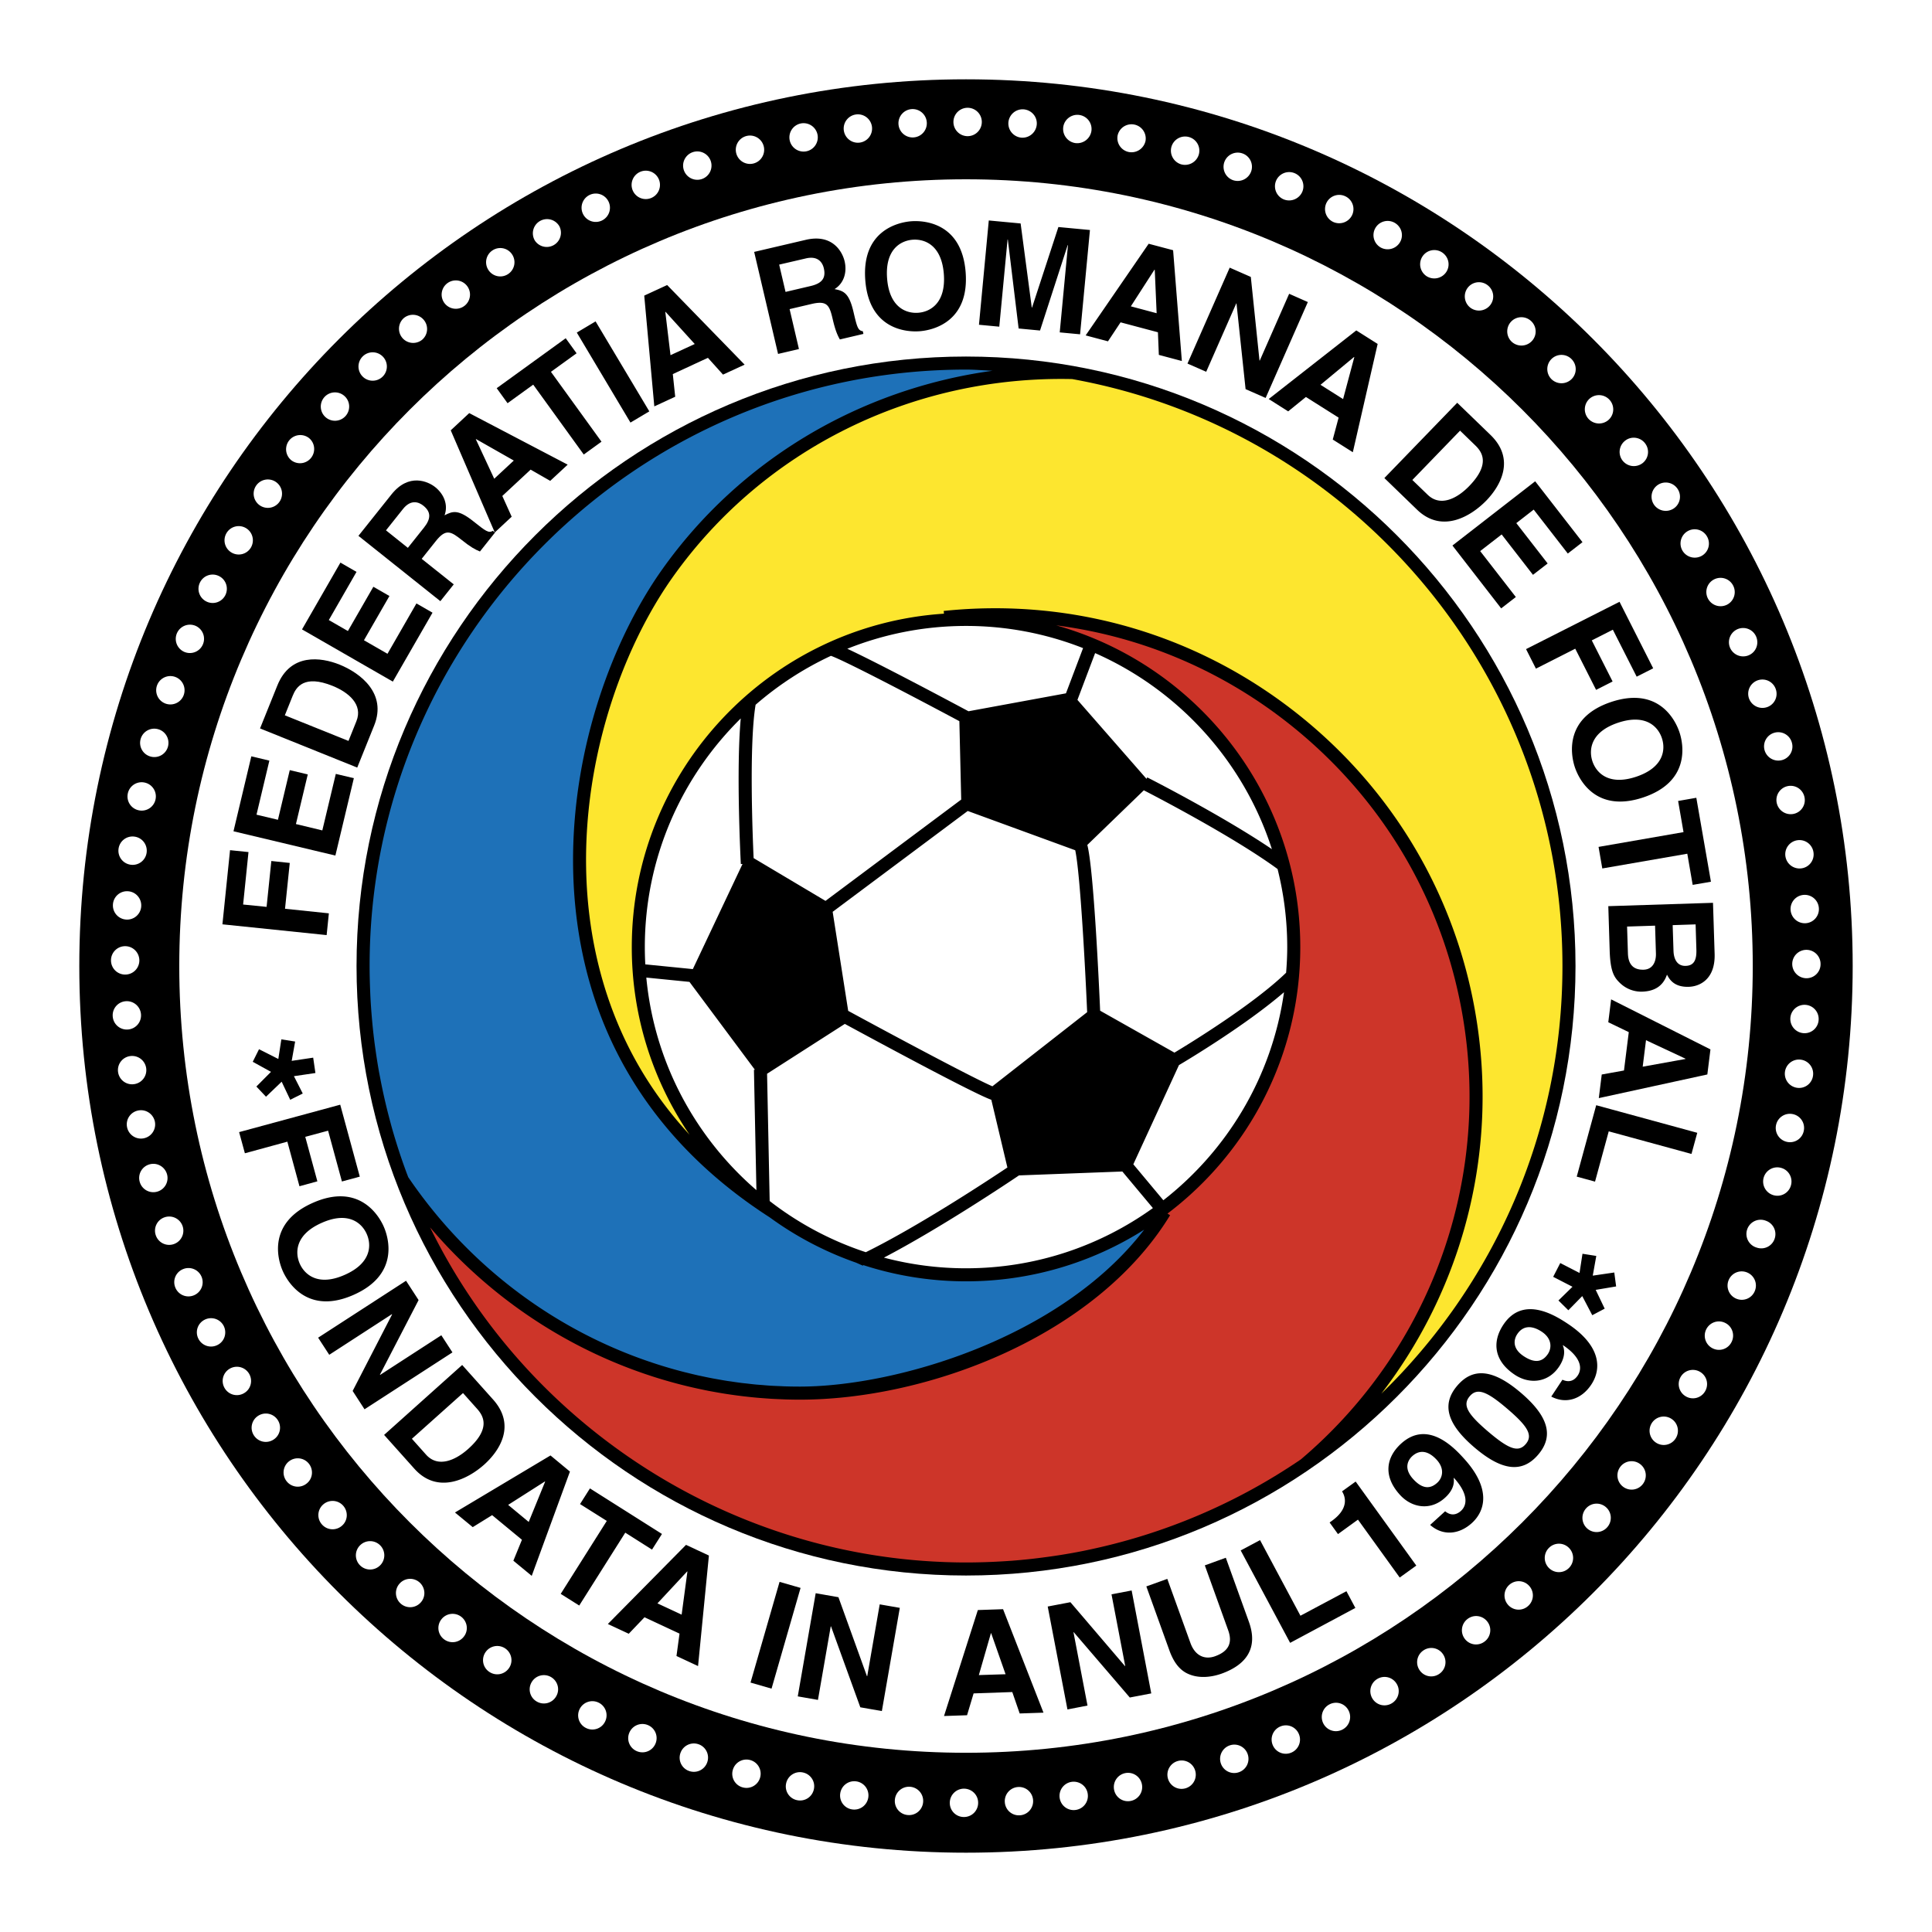 <svg xmlns="http://www.w3.org/2000/svg" width="2500" height="2500" viewBox="0 0 192.756 192.756"><g fill-rule="evenodd" clip-rule="evenodd"><path fill="#fff" d="M0 0h192.756v192.756H0V0z"/><path d="M96.379 184.844c48.859 0 88.464-39.604 88.464-88.461 0-48.861-39.605-88.47-88.464-88.47-48.857 0-88.467 39.609-88.467 88.47.001 48.857 39.61 88.461 88.467 88.461z"/><path d="M97.955 12.13a1.416 1.416 0 1 1-2.831.003 1.416 1.416 0 0 1 2.831-.003zM92.466 12.206a1.413 1.413 0 0 1-1.32 1.504 1.415 1.415 0 1 1 1.32-1.504zM86.995 12.641a1.415 1.415 0 0 1-1.221 1.587 1.416 1.416 0 1 1 1.221-1.587zM81.564 13.432c.15.765-.348 1.51-1.114 1.663a1.415 1.415 0 0 1-1.665-1.114 1.42 1.42 0 0 1 1.113-1.664 1.42 1.42 0 0 1 1.666 1.115zM76.193 14.576a1.412 1.412 0 0 1-1.001 1.731 1.415 1.415 0 1 1-.733-2.734 1.415 1.415 0 0 1 1.734 1.003zM70.913 16.071a1.415 1.415 0 0 1-.888 1.792 1.419 1.419 0 0 1-1.797-.886 1.416 1.416 0 1 1 2.685-.906zM65.739 17.905a1.416 1.416 0 0 1-2.618 1.08 1.418 1.418 0 0 1 .767-1.847 1.414 1.414 0 0 1 1.851.767zM60.697 20.076a1.416 1.416 0 1 1-2.542 1.247 1.416 1.416 0 0 1 2.542-1.247zM55.807 22.572a1.417 1.417 0 0 1-2.455 1.41 1.415 1.415 0 0 1 2.455-1.41zM51.09 25.38a1.41 1.41 0 0 1-.392 1.96 1.411 1.411 0 0 1-1.962-.393 1.412 1.412 0 0 1 .392-1.96 1.409 1.409 0 0 1 1.962.393zM46.569 28.491a1.415 1.415 0 1 1-2.245 1.72 1.415 1.415 0 0 1 2.245-1.72zM42.26 31.893a1.411 1.411 0 0 1-.132 1.994 1.416 1.416 0 0 1-1.866-2.129 1.412 1.412 0 0 1 1.998.135zM38.185 35.569a1.414 1.414 0 1 1-2.006 1.997 1.415 1.415 0 0 1 .003-2 1.41 1.41 0 0 1 2.003.003zM34.355 39.501c.588.512.645 1.404.13 1.995a1.415 1.415 0 1 1-2.129-1.866 1.415 1.415 0 0 1 1.999-.129zM30.795 43.678c.619.473.732 1.359.257 1.982a1.413 1.413 0 0 1-1.985.263 1.417 1.417 0 0 1 1.728-2.245zM27.512 48.076a1.42 1.42 0 0 1 .389 1.963 1.414 1.414 0 0 1-1.966.391 1.416 1.416 0 1 1 1.577-2.354zM24.526 52.682c.673.389.902 1.252.515 1.932a1.41 1.41 0 0 1-1.934.518 1.414 1.414 0 0 1-.516-1.932 1.413 1.413 0 0 1 1.935-.518zM21.846 57.474c.699.342.985 1.188.642 1.893a1.41 1.41 0 0 1-1.897.644 1.413 1.413 0 0 1-.64-1.895 1.408 1.408 0 0 1 1.895-.642zM19.486 62.429a1.413 1.413 0 0 1 .763 1.847 1.41 1.41 0 0 1-1.85.768 1.416 1.416 0 0 1 1.087-2.615zM17.456 67.528a1.415 1.415 0 1 1-.916 2.678 1.415 1.415 0 0 1 .916-2.678zM15.762 72.75c.752.199 1.196.974.998 1.731a1.408 1.408 0 0 1-1.735 1.001 1.412 1.412 0 0 1-.998-1.732 1.41 1.41 0 0 1 1.735-1zM14.414 78.073a1.413 1.413 0 0 1 1.108 1.662 1.408 1.408 0 0 1-1.666 1.111 1.41 1.41 0 0 1-1.108-1.663 1.409 1.409 0 0 1 1.666-1.11zM13.417 83.47c.77.101 1.312.805 1.214 1.586a1.406 1.406 0 0 1-1.589 1.218 1.41 1.41 0 0 1-1.215-1.586 1.407 1.407 0 0 1 1.59-1.218zM12.773 88.921c.777.051 1.364.72 1.317 1.504a1.409 1.409 0 0 1-1.507 1.319 1.411 1.411 0 0 1-1.315-1.506 1.406 1.406 0 0 1 1.505-1.317zM12.489 94.401c.78.001 1.408.63 1.414 1.416a1.41 1.41 0 0 1-1.418 1.416 1.412 1.412 0 0 1-1.411-1.416 1.41 1.41 0 0 1 1.415-1.416zM12.566 99.891a1.418 1.418 0 0 1 1.502 1.318 1.41 1.41 0 0 1-1.323 1.506 1.407 1.407 0 0 1-1.499-1.32 1.406 1.406 0 0 1 1.32-1.504zM13 105.365a1.415 1.415 0 0 1 1.586 1.217 1.41 1.41 0 0 1-1.223 1.586 1.409 1.409 0 0 1-1.584-1.217A1.407 1.407 0 0 1 13 105.365zM13.792 110.795c.763-.152 1.5.344 1.661 1.111a1.415 1.415 0 1 1-2.776.551 1.405 1.405 0 0 1 1.115-1.662zM14.935 116.164c.75-.203 1.52.244 1.73.998a1.41 1.41 0 0 1-1.004 1.736 1.41 1.41 0 0 1-1.727-1.004 1.406 1.406 0 0 1 1.001-1.73zM16.428 121.447a1.414 1.414 0 1 1 .903 2.68 1.408 1.408 0 0 1-1.789-.887 1.406 1.406 0 0 1 .886-1.793zM18.263 126.621a1.413 1.413 0 0 1 1.847.762 1.41 1.41 0 0 1-.77 1.852 1.41 1.41 0 0 1-1.844-.768 1.403 1.403 0 0 1 .767-1.846zM20.432 131.662a1.418 1.418 0 0 1 1.894.639c.345.705.064 1.561-.646 1.898a1.41 1.41 0 0 1-1.89-.643 1.404 1.404 0 0 1 .642-1.894zM22.928 136.551a1.414 1.414 0 0 1 1.93.516c.39.678.169 1.549-.521 1.936a1.41 1.41 0 0 1-1.929-.518 1.408 1.408 0 0 1 .52-1.934zM25.738 141.268a1.411 1.411 0 0 1 1.958.387 1.404 1.404 0 0 1-.392 1.965 1.41 1.41 0 0 1-1.959-.391 1.404 1.404 0 0 1 .393-1.961zM28.848 145.787a1.416 1.416 0 0 1 1.981.26c.477.625.37 1.516-.262 1.986a1.408 1.408 0 0 1-1.981-.262 1.41 1.41 0 0 1 .262-1.984zM32.25 150.098a1.412 1.412 0 0 1 1.992.129c.517.59.469 1.488-.131 2a1.41 1.41 0 0 1-1.993-.135 1.402 1.402 0 0 1 .132-1.994zM35.926 154.174a1.415 1.415 0 0 1 1.997-.002 1.411 1.411 0 0 1 0 2.006 1.415 1.415 0 0 1-2-.002 1.406 1.406 0 0 1 .003-2.002zM39.86 158.002a1.41 1.41 0 0 1 1.991-.131c.589.518.66 1.414.132 2a1.414 1.414 0 0 1-1.994.129 1.405 1.405 0 0 1-.129-1.998zM44.035 161.566a1.412 1.412 0 0 1 1.98-.262c.621.475.75 1.367.261 1.984a1.41 1.41 0 0 1-1.98.26 1.403 1.403 0 0 1-.261-1.982zM48.436 164.846a1.416 1.416 0 0 1 1.959-.389c.651.434.836 1.314.391 1.963a1.414 1.414 0 0 1-1.96.389 1.402 1.402 0 0 1-.39-1.963zM53.041 167.834a1.413 1.413 0 0 1 1.927-.518c.679.391.923 1.256.519 1.932a1.41 1.41 0 0 1-1.93.518 1.401 1.401 0 0 1-.516-1.932zM57.832 170.514a1.415 1.415 0 0 1 1.89-.643 1.404 1.404 0 0 1 .646 1.895c-.34.699-1.192.99-1.892.641a1.401 1.401 0 0 1-.644-1.893zM62.787 172.875a1.414 1.414 0 0 1 1.844-.766 1.405 1.405 0 0 1 .768 1.85 1.41 1.41 0 0 1-1.847.762 1.402 1.402 0 0 1-.765-1.846zM67.887 174.906a1.415 1.415 0 0 1 1.791-.887 1.406 1.406 0 0 1 .885 1.799 1.41 1.41 0 0 1-1.792.881 1.401 1.401 0 0 1-.884-1.793zM73.109 176.6a1.413 1.413 0 0 1 1.728-1.002 1.408 1.408 0 0 1 1.003 1.736 1.41 1.41 0 0 1-1.732.996 1.4 1.4 0 0 1-.999-1.73zM78.429 177.945a1.41 1.41 0 0 1 1.66-1.109c.769.15 1.277.893 1.114 1.664a1.407 1.407 0 0 1-1.663 1.107 1.4 1.4 0 0 1-1.111-1.662zM83.829 178.941a1.41 1.41 0 0 1 1.582-1.215 1.407 1.407 0 0 1 1.221 1.588 1.41 1.41 0 0 1-1.587 1.215 1.399 1.399 0 0 1-1.216-1.588zM89.28 179.584a1.413 1.413 0 0 1 1.5-1.318 1.41 1.41 0 0 1 1.322 1.51 1.408 1.408 0 0 1-1.506 1.312 1.399 1.399 0 0 1-1.316-1.504zM94.761 179.869a1.416 1.416 0 0 1 1.41-1.414c.784 0 1.428.629 1.418 1.418a1.41 1.41 0 0 1-1.416 1.41 1.4 1.4 0 0 1-1.412-1.414zM100.25 179.793a1.413 1.413 0 0 1 1.316-1.502 1.406 1.406 0 0 1 1.506 1.322 1.408 1.408 0 0 1-1.32 1.5 1.403 1.403 0 0 1-1.502-1.32zM105.721 179.361a1.415 1.415 0 0 1 1.215-1.588c.777-.1 1.496.436 1.59 1.223a1.41 1.41 0 0 1-1.217 1.584 1.409 1.409 0 0 1-1.588-1.219zM111.154 178.57a1.417 1.417 0 0 1 1.109-1.666 1.41 1.41 0 0 1 1.666 1.117 1.41 1.41 0 0 1-1.113 1.658 1.403 1.403 0 0 1-1.662-1.109zM116.521 177.428a1.416 1.416 0 0 1 .998-1.734 1.407 1.407 0 0 1 1.736 1 1.414 1.414 0 0 1-1 1.732 1.408 1.408 0 0 1-1.734-.998zM121.805 175.936a1.418 1.418 0 0 1 .883-1.797 1.406 1.406 0 0 1 1.797.885 1.41 1.41 0 0 1-.887 1.793 1.405 1.405 0 0 1-1.793-.881zM126.979 174.1a1.414 1.414 0 0 1 .764-1.85 1.403 1.403 0 0 1 1.85.766 1.41 1.41 0 0 1-.766 1.846 1.405 1.405 0 0 1-1.848-.762zM132.02 171.932a1.417 1.417 0 0 1 .641-1.896 1.4 1.4 0 0 1 1.896.643 1.41 1.41 0 0 1-.641 1.891 1.408 1.408 0 0 1-1.896-.638zM136.91 169.436a1.413 1.413 0 0 1 .516-1.934 1.403 1.403 0 0 1 1.934.518c.396.67.156 1.543-.518 1.928a1.403 1.403 0 0 1-1.932-.512zM141.627 166.625a1.412 1.412 0 0 1 .389-1.963 1.398 1.398 0 0 1 1.961.391 1.405 1.405 0 0 1-.391 1.957 1.4 1.4 0 0 1-1.959-.385zM146.148 163.514a1.411 1.411 0 0 1 .26-1.982 1.402 1.402 0 0 1 1.984.258c.48.613.357 1.51-.264 1.98a1.403 1.403 0 0 1-1.98-.256zM150.459 160.115a1.414 1.414 0 0 1 .129-2 1.4 1.4 0 0 1 1.996.129 1.409 1.409 0 0 1-.133 1.994 1.402 1.402 0 0 1-1.992-.123zM154.537 156.438a1.412 1.412 0 0 1-.002-2.002 1.401 1.401 0 0 1 2-.002 1.415 1.415 0 0 1 0 2.002 1.405 1.405 0 0 1-1.998.002zM158.363 152.504a1.416 1.416 0 0 1-.133-1.998 1.406 1.406 0 0 1 1.998-.133c.588.508.645 1.41.129 1.996a1.408 1.408 0 0 1-1.994.135zM161.928 148.326a1.418 1.418 0 0 1-.266-1.986 1.407 1.407 0 0 1 1.984-.26 1.41 1.41 0 0 1 .262 1.982 1.405 1.405 0 0 1-1.98.264zM165.209 143.926a1.42 1.42 0 0 1-.395-1.965 1.411 1.411 0 0 1 1.965-.391c.65.43.822 1.314.389 1.961a1.404 1.404 0 0 1-1.959.395zM168.197 139.318a1.414 1.414 0 0 1-.523-1.932 1.407 1.407 0 0 1 1.936-.518 1.41 1.41 0 0 1 .514 1.93 1.4 1.4 0 0 1-1.927.52zM170.877 134.527a1.414 1.414 0 0 1-.648-1.895c.346-.701 1.191-1 1.896-.643.701.338.986 1.195.639 1.893a1.398 1.398 0 0 1-1.887.645zM173.236 129.572a1.416 1.416 0 0 1-.77-1.85 1.406 1.406 0 0 1 1.848-.766 1.41 1.41 0 0 1 .764 1.848 1.4 1.4 0 0 1-1.842.768zM175.268 124.473a1.417 1.417 0 1 1 .906-2.682 1.41 1.41 0 0 1 .883 1.793 1.403 1.403 0 0 1-1.789.889zM176.961 119.25a1.419 1.419 0 0 1-1.006-1.732 1.41 1.41 0 0 1 1.734-1.002c.756.195 1.203.982.998 1.732a1.399 1.399 0 0 1-1.726 1.002zM178.309 113.93a1.418 1.418 0 0 1-1.117-1.662 1.41 1.41 0 0 1 1.666-1.115 1.405 1.405 0 0 1 1.107 1.662 1.4 1.4 0 0 1-1.656 1.115zM179.307 108.531a1.42 1.42 0 0 1-1.223-1.586 1.41 1.41 0 0 1 1.588-1.221 1.41 1.41 0 0 1 1.215 1.584 1.4 1.4 0 0 1-1.58 1.223zM179.947 103.08a1.424 1.424 0 0 1-1.324-1.504 1.413 1.413 0 0 1 1.508-1.322 1.41 1.41 0 0 1 1.314 1.502 1.403 1.403 0 0 1-1.498 1.324zM180.232 97.598a1.423 1.423 0 0 1-1.42-1.414 1.411 1.411 0 0 1 1.418-1.418 1.41 1.41 0 0 1 1.408 1.415 1.401 1.401 0 0 1-1.406 1.417zM180.156 92.109a1.422 1.422 0 0 1-1.508-1.319 1.409 1.409 0 0 1 1.32-1.507 1.41 1.41 0 0 1 1.5 1.319 1.404 1.404 0 0 1-1.312 1.507zM179.723 86.637a1.426 1.426 0 0 1-1.594-1.217 1.413 1.413 0 0 1 1.221-1.592 1.41 1.41 0 0 1 1.582 1.218 1.401 1.401 0 0 1-1.209 1.591zM178.934 81.205a1.426 1.426 0 0 1-1.672-1.11 1.414 1.414 0 0 1 1.115-1.667 1.409 1.409 0 0 1 1.658 1.112 1.402 1.402 0 0 1-1.101 1.665zM177.787 75.836a1.425 1.425 0 0 1-1.738-.999 1.414 1.414 0 0 1 1.002-1.737 1.409 1.409 0 0 1 1.727 1 1.401 1.401 0 0 1-.991 1.736zM176.295 70.553a1.426 1.426 0 0 1-1.801-.882 1.417 1.417 0 0 1 .887-1.8 1.41 1.41 0 0 1 1.789.886 1.403 1.403 0 0 1-.875 1.796zM174.459 65.381a1.427 1.427 0 0 1-1.855-.764 1.42 1.42 0 0 1 .77-1.854 1.413 1.413 0 0 1 1.844.766c.3.728-.032 1.553-.759 1.852zM172.289 60.338a1.423 1.423 0 0 1-1.898-.642 1.411 1.411 0 0 1 .643-1.899 1.412 1.412 0 0 1 1.891.644 1.41 1.41 0 0 1-.636 1.897zM169.795 55.448a1.426 1.426 0 0 1-1.939-.516 1.419 1.419 0 0 1 .521-1.938 1.41 1.41 0 0 1 1.926.521 1.404 1.404 0 0 1-.508 1.933zM166.986 50.731a1.43 1.43 0 0 1-1.971-.386 1.415 1.415 0 1 1 2.352-1.577 1.406 1.406 0 0 1-.381 1.963zM163.873 46.211a1.426 1.426 0 0 1-1.988-.258 1.415 1.415 0 0 1 .264-1.992c.611-.479 1.508-.35 1.977.265a1.41 1.41 0 0 1-.253 1.985zM160.475 41.901a1.43 1.43 0 0 1-2.004-.128 1.42 1.42 0 0 1 .131-2.005 1.417 1.417 0 0 1 1.992.135 1.41 1.41 0 0 1-.119 1.998zM156.797 37.823a1.43 1.43 0 0 1-2.006.006 1.42 1.42 0 0 1 0-2.01 1.413 1.413 0 0 1 1.996.003c.559.558.565 1.446.01 2.001zM152.863 33.995a1.43 1.43 0 0 1-2.002.135 1.42 1.42 0 0 1-.131-2.004 1.412 1.412 0 0 1 1.99-.128c.596.52.661 1.406.143 1.997zM148.686 30.431a1.428 1.428 0 0 1-1.988.268 1.424 1.424 0 0 1-.262-1.993 1.41 1.41 0 0 1 1.979-.255c.628.479.749 1.357.271 1.98zM144.287 27.149a1.433 1.433 0 0 1-1.969.397 1.423 1.423 0 0 1-.391-1.972 1.412 1.412 0 0 1 1.959-.385c.655.439.837 1.309.401 1.96zM139.68 24.162a1.431 1.431 0 0 1-1.936.526 1.42 1.42 0 0 1-.52-1.943 1.413 1.413 0 0 1 1.928-.513c.684.395.922 1.251.528 1.93zM134.889 21.484a1.43 1.43 0 0 1-1.898.648 1.42 1.42 0 0 1-.645-1.902 1.413 1.413 0 0 1 1.891-.64 1.41 1.41 0 0 1 .652 1.894zM129.934 19.123a1.435 1.435 0 0 1-1.854.771 1.42 1.42 0 0 1-.768-1.856 1.418 1.418 0 0 1 1.848-.762 1.412 1.412 0 0 1 .774 1.847zM124.832 17.092a1.43 1.43 0 0 1-1.795.89 1.414 1.414 0 1 1 .902-2.682 1.407 1.407 0 0 1 .893 1.792zM119.611 15.397a1.433 1.433 0 0 1-1.734 1.008 1.424 1.424 0 0 1-1.008-1.738 1.42 1.42 0 0 1 1.734-1 1.411 1.411 0 0 1 1.008 1.73zM114.291 14.05a1.432 1.432 0 0 1-1.666 1.118 1.417 1.417 0 0 1-1.117-1.667 1.419 1.419 0 0 1 2.783.549zM108.893 13.051a1.434 1.434 0 0 1-1.59 1.226 1.422 1.422 0 0 1-1.223-1.591c.1-.771.82-1.318 1.586-1.218a1.415 1.415 0 0 1 1.227 1.583zM103.439 12.409a1.432 1.432 0 0 1-1.504 1.327 1.423 1.423 0 0 1-1.328-1.509 1.424 1.424 0 0 1 1.506-1.319c.789.056 1.379.72 1.326 1.501z" fill="#fff"/><path d="M96.379 174.875c43.349 0 78.494-35.146 78.494-78.492 0-43.352-35.145-78.495-78.494-78.495-43.352 0-78.493 35.143-78.493 78.495.001 43.346 35.142 78.492 78.493 78.492z" fill="#fff"/><path d="M96.379 35.572c-33.529 0-60.807 27.28-60.807 60.811 0 33.529 27.277 60.807 60.807 60.807 33.531 0 60.81-27.277 60.81-60.807 0-33.531-27.279-60.811-60.81-60.811z"/><path d="M67.14 57.55c-6.602 9.297-11.328 25.366-7.005 40.309 1.688 5.836 4.593 10.955 8.659 15.346a33.138 33.138 0 0 1-5.76-18.707c0-17.65 13.782-32.133 31.146-33.271l-.028-.274c12.948-1.348 25.643 2.427 35.75 10.628 10.102 8.2 16.408 19.843 17.754 32.786 1.305 12.51-2.295 24.867-9.84 34.678 11.137-10.818 18.07-25.945 18.07-42.662 0-29.199-21.139-53.553-48.914-58.563-15.91-.36-30.797 7.013-39.832 19.73z" fill="#fde62f"/><path d="M146.361 104.502c-1.311-12.597-7.447-23.929-17.281-31.91-6.916-5.613-15.084-9.085-23.703-10.201 14.029 3.938 24.352 16.836 24.352 32.107 0 10.843-5.207 20.492-13.25 26.583l.262.162c0 .002-.002.002-.004.004l-.004.008c-7.377 12.072-24.158 18.389-36.928 18.389-.475 0-.949-.008-1.422-.023-.161-.004-.321-.014-.482-.02a47.679 47.679 0 0 1-.932-.043c-.195-.012-.389-.027-.583-.041-.274-.02-.548-.041-.821-.064-.21-.02-.42-.039-.63-.061a93.643 93.643 0 0 1-.763-.084 75.476 75.476 0 0 1-.665-.084c-.236-.033-.473-.064-.709-.1a35.284 35.284 0 0 1-1.349-.22c-.249-.045-.498-.088-.745-.135-.178-.035-.355-.072-.533-.109a47.905 47.905 0 0 1-4.549-1.168l-.108-.033c-.376-.117-.749-.242-1.122-.367-.048-.018-.095-.033-.143-.049a50.614 50.614 0 0 1-1.13-.404l-.094-.035c-7.711-2.881-14.652-7.723-20.116-14.148 9.545 19.494 29.299 32.51 51.129 33.381.13.006.259.012.388.016.65.021 1.301.035 1.955.035.66 0 1.32-.014 1.978-.035.182-.006.363-.014.543-.021a64.674 64.674 0 0 0 1.654-.09c.117-.01.236-.016.354-.023a61.688 61.688 0 0 0 1.832-.17c.244-.025.486-.055.729-.084a69.218 69.218 0 0 0 2.301-.318 60.35 60.35 0 0 0 1.203-.203 46.709 46.709 0 0 0 1.625-.319 59.206 59.206 0 0 0 21.186-9.02c12.005-10.177 18.198-25.521 16.575-41.103z" fill="#cd3529"/><path d="M66.977 136.541c.007.004.014.004.021.006.451.129.905.252 1.361.367l.09.021c.433.109.867.213 1.303.311.072.016.143.027.214.043.396.086.793.168 1.193.244.084.016.17.029.256.045.386.07.773.139 1.162.201.123.018.247.033.37.051.352.053.704.105 1.058.15.163.02.328.035.491.053.315.037.63.074.947.105.198.018.397.029.596.045.283.025.565.051.849.068.3.018.601.029.902.041.185.008.367.021.553.025.486.016.973.023 1.461.023 9.669 0 26.081-4.877 34.35-15.654a33.136 33.136 0 0 1-17.775 5.152c-3.578 0-7.022-.572-10.255-1.621l-.025.061c-.235-.098-.458-.203-.691-.303a33.3 33.3 0 0 1-8.621-4.523c-9.02-5.801-15.143-13.693-17.902-23.23-1.188-4.106-1.711-8.294-1.711-12.409 0-11.282 3.935-22.019 8.905-29.018 7.753-10.912 19.699-17.978 32.943-19.804-.883-.039-1.762-.117-2.642-.117-32.811 0-59.505 26.695-59.505 59.508 0 .822.022 1.643.055 2.461l.015.381c.035.758.088 1.514.152 2.268l.049.553c.067.719.148 1.434.242 2.146.028.215.06.43.09.645.098.691.206 1.379.328 2.064.041.225.085.447.129.67a59.044 59.044 0 0 0 .952 4.166c.081.303.16.604.245.902a63.886 63.886 0 0 0 .841 2.706c.174.518.356 1.033.545 1.545.069.189.143.375.214.562 6.386 9.399 15.717 16.076 26.245 19.09z" fill="#1e71b8"/><path d="M98.904 109.725c-1.713-.592-11.545-5.906-14.615-7.57l-7.758 4.973.26 12.699a31.887 31.887 0 0 0 9.592 5.105c5.217-2.57 12.11-7.104 14.125-8.451l-1.604-6.756zM107.275 84.829l-10.724-3.918-13.477 10.062 1.55 9.88c4.923 2.676 12.56 6.748 14.388 7.527l9.453-7.395c-.17-3.985-.684-13.825-1.19-16.156zM109.26 65.161l-1.764 4.668 6.891 7.877.074-.146c.334.17 7.504 3.826 12.436 7.16-2.815-8.76-9.299-15.883-17.637-19.559zM128.428 94.499c0-2.689-.338-5.3-.965-7.797-4.332-3.169-11.941-7.131-13.344-7.854l-5.637 5.451c.645 2.447 1.182 14.3 1.279 16.538l7.414 4.184c1.543-.926 7.871-4.803 11.141-7.973.067-.842.112-1.691.112-2.549zM75.189 85.614l7.172 4.267L95.9 79.773l-.184-7.822c-4.751-2.54-11.453-6.039-12.813-6.519a32.168 32.168 0 0 0-7.516 4.882c-.659 3.921-.302 13.026-.198 15.3zM96.379 126.537c6.953 0 13.388-2.23 18.646-6.006l-3.049-3.65-10.311.389c-1.098.742-7.891 5.285-13.477 8.203a31.951 31.951 0 0 0 8.191 1.064zM96.379 62.45c-4.182 0-8.176.813-11.844 2.277 3.138 1.461 10.054 5.144 12.092 6.236l9.724-1.789 1.707-4.512a31.84 31.84 0 0 0-11.679-2.212zM128.105 98.994c-3.752 3.238-9.49 6.686-10.48 7.271l-4.553 9.896 2.996 3.588c6.397-4.993 10.852-12.353 12.037-20.755zM68.788 97.963l-4.305-.43c.798 8.451 4.895 15.951 10.985 21.209l-.247-12.01.095-.002-6.528-8.767zM64.334 94.499c0 .575.017 1.148.047 1.716l4.743.473 4.958-10.489-.169.009c-.022-.428-.479-9.365-.008-14.529-5.902 5.817-9.571 13.896-9.571 22.82z" fill="#fff"/><path d="M32.811 91.124l-.222 2.171-10.398-1.075.76-7.398 1.841.189-.536 5.233 2.342.235.473-4.576 1.839.193-.473 4.572 4.374.456zM26.875 75.888l-1.284 5.393 2.138.509 1.181-4.954 1.796.428-1.181 4.952 2.633.634 1.346-5.638 1.8.428-1.843 7.719-10.166-2.422 1.78-7.478 1.8.429zM33.875 66.307c-1.838-.737-4.895-1.179-6.207 2.091l-1.724 4.278 9.697 3.906 1.691-4.203c1.29-3.201-1.38-5.233-3.457-6.072zm1.686 5.641l-.793 1.974-6.35-2.555.783-1.946c.347-.863 1.127-2.141 3.99-.988 1.593.647 3.035 1.863 2.37 3.515zM35.569 57.057l-2.763 4.806 1.903 1.095 2.541-4.416 1.604.921-2.542 4.415 2.347 1.35 2.889-5.023 1.604.923-3.959 6.876-9.061-5.208 3.832-6.664 1.605.925zM49.172 52.962c-.431.254-.723.019-1.92-.932-1.524-1.218-2.067-1.053-2.899-.617.376-1.026-.039-2.098-.936-2.816-.706-.561-2.628-1.442-4.361.733l-3.295 4.131 8.174 6.518 1.335-1.676-3.198-2.547 1.408-1.769c1.004-1.262 1.489-.985 2.606-.098.839.676 1.317.94 1.798 1.134l1.502-1.889-.214-.172zm-6.883-.309l-1.597 2.005-2.183-1.746 1.694-2.126c.799-1.004 1.59-.688 2.023-.343.81.643.769 1.322.063 2.21z"/><path d="M46.814 41.216l-1.844 1.717 4.394 10.19 1.687-1.57-.935-2.07 2.825-2.628 1.955 1.121 1.742-1.617-9.824-5.143zm2.495 6.548l-1.836-3.941.021-.016 3.768 2.142-1.953 1.815zM60.011 44.067l-1.769 1.281-5.043-6.972-2.56 1.852-1.083-1.498 6.885-4.983 1.085 1.501-2.559 1.849 5.044 6.97zM64.782 41.042l-1.881 1.119-5.353-8.979 1.873-1.116 5.361 8.976zM96.344 27.182c-.369-4.891-4.041-5.21-5.423-5.107-1.377.104-4.962.973-4.592 5.867.37 4.891 4.043 5.211 5.421 5.106 1.379-.102 4.962-.973 4.594-5.866zm-4.734 4.023c-1.174.089-2.881-.512-3.104-3.431-.22-2.919 1.381-3.767 2.555-3.857 1.177-.088 2.883.512 3.106 3.431.219 2.915-1.381 3.769-2.557 3.857zM107.76 33.353l-2.031-.191.822-8.696-.03-.005-2.757 8.515-2.135-.202-1.076-8.873-.028-.007-.826 8.698-2.027-.191.98-10.405 3.176.298 1.111 8.383.03.004 2.627-8.031 3.148.298-.984 10.405zM128.619 29.311l1.865.825-4.211 9.567-2-.879-.906-8.544-.023-.012-3.002 6.825-1.867-.82 4.213-9.569 2.107.926.865 8.336.026.012 2.933-6.667zM156.42 55.227l-3.402-4.384-1.735 1.349 3.127 4.025-1.465 1.134-3.125-4.029-2.142 1.661 3.558 4.582-1.463 1.133-4.863-6.27 8.256-6.409 4.719 6.074-1.465 1.134zM153.24 66.711l-.986-1.949 9.326-4.722 3.359 6.638-1.648.833-2.377-4.686-2.102 1.066 2.077 4.101-1.647.836-2.08-4.108-3.922 1.991zM159.861 86.646l-.373-2.151 8.477-1.474-.539-3.108 1.816-.318 1.459 8.375-1.822.314-.537-3.108-8.481 1.47zM170.906 90.074l-10.445.334.137 4.423c.066 2.138.451 2.695 1.053 3.269a3.065 3.065 0 0 0 2.184.838c1.031-.035 2.039-.398 2.479-1.699.23.436.682 1.266 2.178 1.215 1.078-.031 2.658-.742 2.576-3.3l-.162-5.08zm-6.91 6.672c-1.064.035-1.547-.563-1.578-1.628l-.084-2.675 2.793-.09.086 2.782c.023.788-.301 1.58-1.217 1.611zm4.184-.381c-.83.027-1.186-.647-1.215-1.502l-.082-2.562 2.289-.075.076 2.502c.033.996-.207 1.615-1.068 1.637zM160.504 112.875l-1.367 5.016-1.826-.498 1.943-7.125 10.082 2.752-.576 2.109-8.256-2.254zM28.956 109.725l-.855-1.803-1.562 1.498-.961-1.018 1.459-1.463-1.82-1.003.625-1.254 1.927.972.301-1.957 1.377.217-.344 1.928 2.144-.319.223 1.532-2.145.316.881 1.729-1.25.625zM24.432 115.062l-.576-2.111 10.088-2.736 1.952 7.178-1.783.484-1.379-5.068-2.278.613 1.208 4.439-1.787.491-1.207-4.448-4.238 1.158zM44.031 133.219l1.11 1.709-8.771 5.677-1.186-1.83 3.933-7.629-.017-.031-6.251 4.053-1.109-1.707 8.771-5.68 1.252 1.928-3.854 7.437.014.03 6.108-3.957zM57.79 160.184l-1.848-1.163 4.598-7.279-2.67-1.681.989-1.563 7.185 4.545-.993 1.561-2.668-1.69-4.593 7.27zM76.977 168.475l-2.097-.604 2.897-10.049 2.096.604-2.896 10.049zM87.768 160.068l2.006.348-1.79 10.297-2.15-.375-2.924-8.074h-.028l-1.275 7.336-2.014-.352 1.789-10.293 2.269.399 2.844 7.878.027.006 1.246-7.17zM110.896 159.068l2.008-.386 1.957 10.269-2.142.41-5.592-6.517h-.027l1.4 7.32-2 .389-1.969-10.27 2.264-.431 5.443 6.373.026-.006-1.368-7.151zM124.605 161.816c.932 2.59-.227 4.258-2.711 5.158-.902.324-2.322.586-3.551-.068-.75-.412-1.244-1.131-1.625-2.111l-2.348-6.518 2.092-.752 2.303 6.383c.492 1.369 1.506 1.684 2.465 1.334 1.408-.504 1.736-1.393 1.307-2.586l-2.332-6.479 2.094-.76 2.306 6.399zM129.746 161.201l4.588-2.445.891 1.668-6.508 3.484-4.932-9.22 1.93-1.032 4.031 7.545zM132.656 151.898l.238-.17c1.592-1.15 1.418-2.283 1.002-2.934l1.359-.979 6.049 8.383-1.654 1.193-4.166-5.777-1.992 1.443-.836-1.159zM146.051 145.51c-.98-1.082-3.621-3.891-6.27-1.473-1.496 1.367-1.809 3.246-.1 5.113 1.166 1.279 3.029 1.613 4.488.281.52-.471.992-1.139.863-1.973l.043.008c1.451 1.605 1.309 2.703.689 3.271-.467.422-1.006.502-1.57.053l-.012-.01-1.496 1.361c1.238 1.098 2.857.998 4.164-.188 1.377-1.256 1.9-3.488-.799-6.443zm-2.653 2.422c-.574.521-1.359.781-2.406-.365-1.004-1.098-.48-1.93-.094-2.283.777-.705 1.641-.51 2.439.357.827.906.587 1.808.061 2.291zM151.748 138.967c-2.754-2.357-4.775-2.568-6.354-.721-1.578 1.846-1.057 3.805 1.701 6.158 2.756 2.357 4.785 2.58 6.365.732 1.579-1.845 1.044-3.818-1.712-6.169zm.471 5.113c-.754.881-1.734.465-3.764-1.264-2.021-1.729-2.578-2.627-1.82-3.514.752-.881 1.727-.477 3.75 1.254 2.029 1.735 2.594 2.639 1.834 3.524zM156.432 132.082c-1.213-.803-4.459-2.898-6.443.086-1.121 1.689-.969 3.588 1.139 4.99 1.441.963 3.326.832 4.424-.814.387-.58.689-1.346.367-2.123l.035-.004c1.801 1.215 1.926 2.309 1.459 3.014-.352.521-.852.725-1.514.432l-.012-.012-1.117 1.686c1.467.766 3.012.277 3.99-1.193 1.033-1.55 1.002-3.845-2.328-6.062zm-1.994 2.998c-.428.637-1.127 1.086-2.422.223-1.236-.82-.932-1.758-.641-2.193.578-.875 1.471-.893 2.453-.24 1.016.675 1.002 1.612.61 2.21zM159.262 125.305l-.352 1.966 2.147-.314.185 1.391-2.039.343.897 1.873-1.239.655-1-1.908-1.386 1.414-.989-.975 1.401-1.369-1.926-.992.707-1.375 1.922.988.295-1.914 1.377.217zM66.562 28.438l-2.286 1.055 1.004 11.052 2.085-.963-.239-2.261 3.502-1.622 1.506 1.675 2.157-.994-7.729-7.942zm.334 6.998l-.518-4.314.023-.011 2.913 3.21-2.418 1.115zM117.041 24.965l-2.438-.646-6.287 9.144 2.227.592 1.256-1.896 3.727.992.092 2.256 2.295.611-.872-11.053zm-4.217 5.598l2.355-3.653.031.009.188 4.331-2.574-.687zM135.318 32.966l-8.738 6.845 1.941 1.231 1.77-1.435 3.262 2.061-.584 2.185 2.002 1.266 2.477-10.803-2.13-1.35zM134 39.817l-2.254-1.425 3.346-2.774.027.013L134 39.817zM160.742 99.707l-.283 2.283 2.045.986-.479 3.828-2.219.4-.293 2.355 10.828-2.359.311-2.5-9.91-4.993zm7.418 5.947l-4.268.77.33-2.643 3.938 1.844v.029zM54.923 145.211l-9.531 5.691 1.773 1.461 1.935-1.197 2.974 2.457-.856 2.09 1.832 1.51 3.813-10.404-1.94-1.608zm-2.174 6.633l-2.051-1.701 3.664-2.336.024.023-1.637 4.014zM68.445 154.131l-7.799 7.896 2.085.973 1.571-1.645 3.494 1.631-.303 2.234 2.152 1.004 1.083-11.027-2.283-1.066zm-.438 6.963l-2.414-1.125 2.963-3.184.027.012-.576 4.297zM100.076 160.549l-2.516.086-3.375 10.572 2.298-.078.654-2.178 3.859-.135.738 2.137 2.375-.08-4.033-10.324zm-2.416 6.574l1.203-4.174h.029l1.434 4.09-2.666.084zM148.703 43.389l-3.316-3.205-7.268 7.512 3.256 3.15c2.479 2.4 5.365.693 6.928-.919 1.373-1.427 2.933-4.09.4-6.538zm-2.117 5.102c-1.193 1.235-2.867 2.11-4.145.873l-1.531-1.478 4.76-4.92 1.506 1.459c.672.644 1.558 1.849-.59 4.066zM49.19 139.625l-3.078-3.441-7.79 6.977 3.018 3.373c2.301 2.568 5.303 1.076 6.972-.414 1.474-1.325 3.228-3.868.878-6.495zm-2.479 4.936c-1.285 1.148-3.013 1.896-4.201.572l-1.415-1.586 5.099-4.561 1.396 1.562c.621.692 1.421 1.954-.879 4.013zM86.085 33.045c-.494-.062-.583-.432-.931-1.922-.444-1.896-.971-2.1-1.892-2.278.928-.572 1.267-1.669 1.003-2.787-.206-.882-1.168-2.764-3.875-2.128l-5.147 1.203 2.384 10.179 2.083-.488-.931-3.983 2.195-.515c1.573-.367 1.786.147 2.11 1.54.244 1.046.453 1.551.71 2.001l2.349-.552-.058-.27zm-5.212-4.507l-2.499.586-.637-2.723 2.656-.617c1.248-.295 1.675.444 1.8.981.234 1.007-.216 1.515-1.32 1.773zM167.564 73.067c-.434-1.314-2.143-4.576-6.801-3.037-4.658 1.547-4.078 5.188-3.645 6.5.436 1.315 2.148 4.577 6.805 3.037 4.655-1.546 4.079-5.187 3.641-6.5zm-4.33 4.43c-2.773.921-3.988-.427-4.359-1.548-.371-1.117-.205-2.926 2.576-3.847 2.777-.919 3.99.427 4.357 1.546.374 1.121.204 2.924-2.574 3.849zM38.281 122.369c-.559-1.268-2.578-4.35-7.069-2.361-4.482 1.982-3.557 5.553-2.995 6.816.562 1.262 2.579 4.35 7.064 2.363 4.484-1.982 3.559-5.556 3-6.818zm-3.882 4.82c-2.674 1.191-4.016-.035-4.494-1.113-.473-1.08-.48-2.893 2.197-4.074 2.672-1.188 4.011.035 4.486 1.115.48 1.08.484 2.893-2.189 4.072z"/></g></svg>